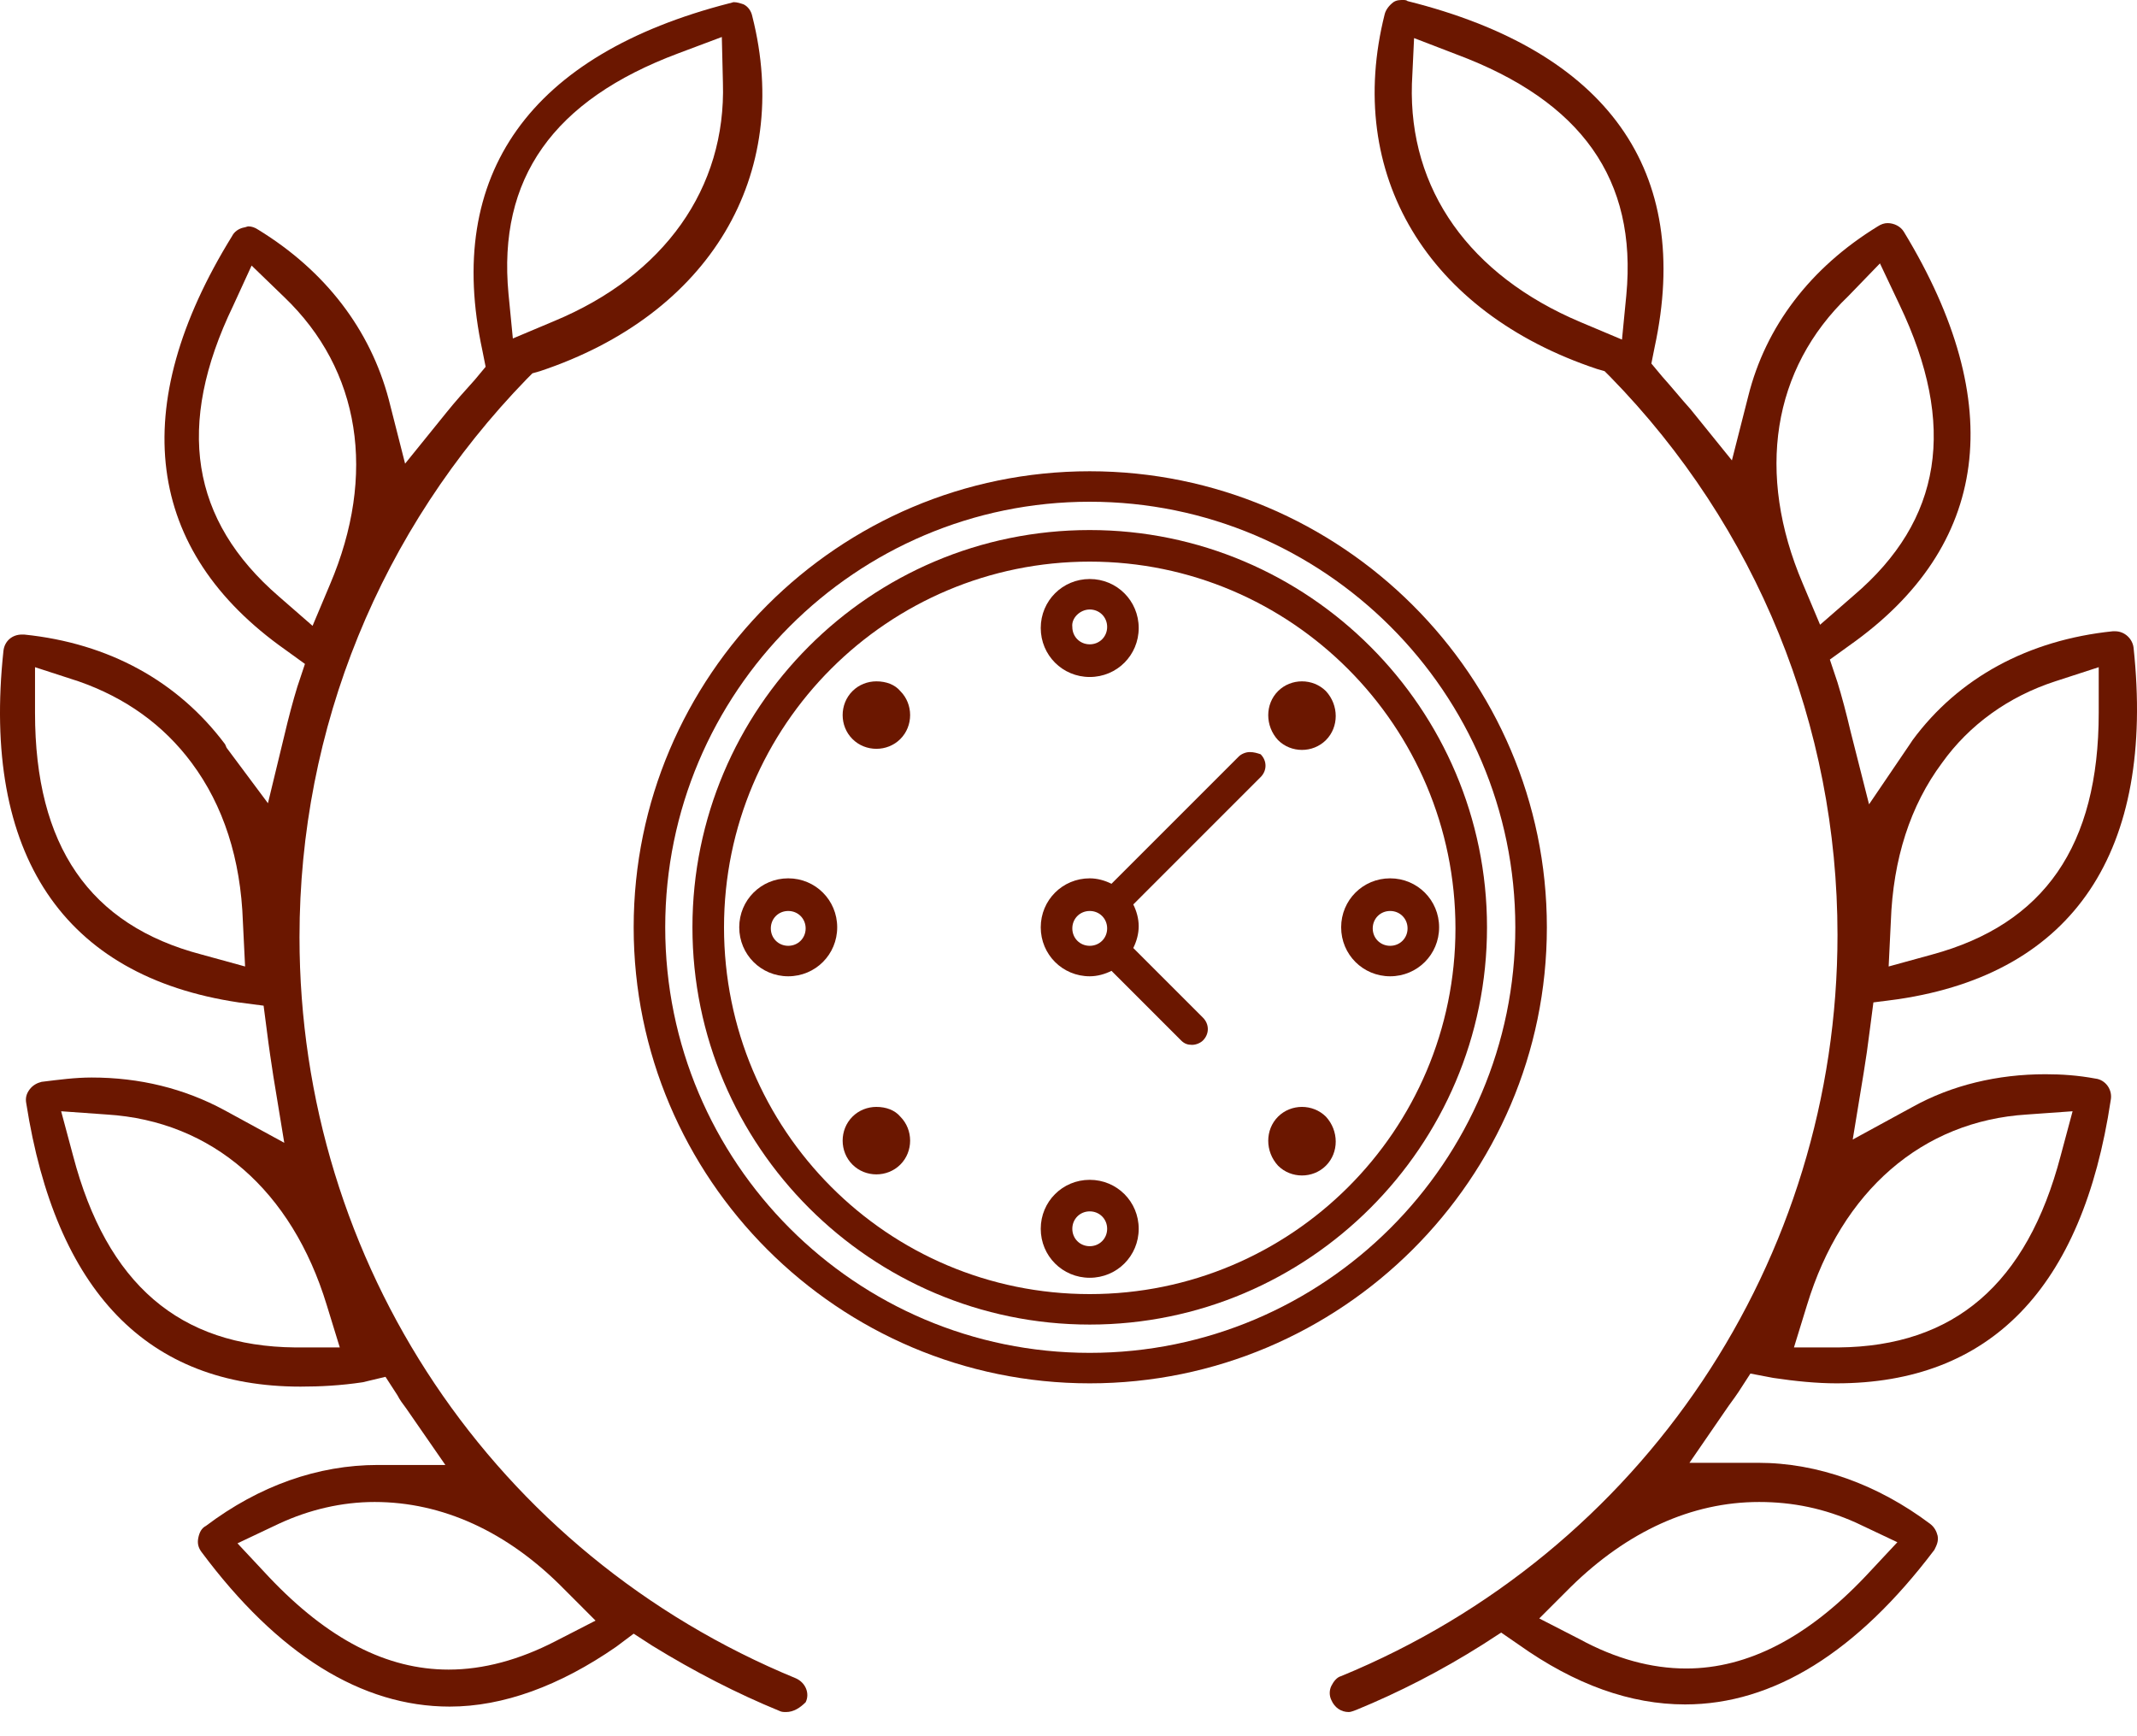 <svg width="80" height="65" viewBox="0 0 80 65" fill="none" xmlns="http://www.w3.org/2000/svg">
<path d="M50.492 64.095C50.207 64.095 49.963 63.932 49.84 63.647C49.759 63.484 49.759 63.28 49.84 63.117C49.922 62.954 50.044 62.791 50.207 62.75C61.494 58.105 68.788 47.185 68.788 35.002C68.788 27.178 65.772 19.721 60.272 14.098L60.068 13.895L59.783 13.813C53.426 11.694 50.329 6.52 51.837 0.53C51.878 0.367 52 0.204 52.163 0.081C52.285 6.07177e-09 52.407 0 52.53 0C52.571 0 52.652 0 52.693 0.041C60.19 1.915 63.368 6.397 61.942 12.998L61.82 13.61L62.227 14.098C62.594 14.506 62.92 14.913 63.287 15.321L64.835 17.236L65.447 14.832C66.098 12.224 67.769 10.024 70.295 8.475C70.418 8.394 70.54 8.353 70.662 8.353C70.907 8.353 71.151 8.475 71.273 8.679C75.185 15.117 74.492 20.455 69.236 24.163L68.502 24.693L68.788 25.548C68.951 26.078 69.114 26.689 69.277 27.382L69.969 30.112L71.518 27.83L71.599 27.708C73.311 25.385 75.918 23.959 79.097 23.633C79.097 23.633 79.138 23.633 79.178 23.633C79.545 23.633 79.83 23.919 79.871 24.244C80.686 31.864 77.63 36.428 71.07 37.406L70.132 37.528L70.01 38.465C69.929 39.117 69.847 39.688 69.766 40.176L69.358 42.662L71.599 41.44C73.066 40.625 74.778 40.217 76.57 40.217C77.182 40.217 77.793 40.258 78.445 40.38C78.811 40.421 79.097 40.788 79.015 41.195C77.956 48.244 74.492 51.789 68.747 51.789C68.013 51.789 67.199 51.708 66.384 51.586L65.528 51.423L65.08 52.115C64.917 52.36 64.754 52.564 64.591 52.808L63.246 54.764H65.609C65.691 54.764 65.732 54.764 65.813 54.764C68.054 54.764 70.295 55.579 72.251 57.046C72.414 57.168 72.496 57.331 72.536 57.494C72.577 57.698 72.496 57.861 72.414 58.024C69.521 61.854 66.384 63.81 63.083 63.81C61.046 63.81 58.968 63.076 56.849 61.569L56.197 61.12L55.504 61.569C53.956 62.547 52.367 63.361 50.778 64.013C50.655 64.054 50.574 64.095 50.492 64.095ZM65.854 56.231C63.328 56.231 60.924 57.331 58.805 59.409L57.623 60.591L59.131 61.365C60.475 62.098 61.82 62.465 63.124 62.465C65.447 62.465 67.688 61.283 69.847 59.002L71.029 57.738L69.48 57.005C68.299 56.475 67.117 56.231 65.854 56.231ZM75.878 41.725C71.966 41.969 68.951 44.577 67.647 48.856L67.158 50.445H68.829C73.148 50.404 75.878 48.081 77.141 43.273L77.589 41.603L75.878 41.725ZM76.937 25.508C75.185 26.078 73.718 27.137 72.699 28.564C71.518 30.153 70.866 32.149 70.784 34.513L70.703 36.183L72.333 35.735C76.53 34.594 78.567 31.66 78.567 26.689V24.978L76.937 25.508ZM69.195 11.083C66.343 13.813 65.732 17.725 67.484 21.84L68.136 23.389L69.399 22.289C72.699 19.477 73.27 15.932 71.11 11.409L70.377 9.861L69.195 11.083ZM52.856 3.138C52.733 7.09 55.015 10.309 59.172 12.061L60.72 12.713L60.883 11.042C61.29 6.723 59.212 3.789 54.526 2.037L52.937 1.426L52.856 3.138Z" fill="#6B1700"/>
<path d="M29.426 64.095C29.345 64.095 29.263 64.095 29.182 64.054C27.593 63.402 26.003 62.587 24.414 61.609L23.722 61.161L23.07 61.65C20.951 63.117 18.832 63.891 16.835 63.891C13.535 63.891 10.397 61.935 7.545 58.105C7.423 57.942 7.382 57.779 7.423 57.575C7.464 57.372 7.545 57.209 7.708 57.127C9.705 55.62 11.905 54.845 14.146 54.845C14.228 54.845 14.268 54.845 14.35 54.845H16.672L15.206 52.727C15.083 52.564 14.961 52.401 14.88 52.238L14.431 51.545L13.576 51.749C12.761 51.871 11.986 51.912 11.253 51.912C5.508 51.912 2.085 48.326 0.985 41.317C0.944 41.114 0.985 40.951 1.107 40.788C1.229 40.625 1.392 40.543 1.555 40.502C2.207 40.421 2.818 40.34 3.43 40.34C5.222 40.34 6.893 40.747 8.401 41.562L10.642 42.784L10.234 40.299C10.153 39.769 10.071 39.239 9.99 38.587L9.868 37.65L8.93 37.528C2.37 36.55 -0.686 31.986 0.129 24.367C0.17 24 0.455 23.756 0.822 23.756C0.863 23.756 0.863 23.756 0.903 23.756C4.082 24.081 6.649 25.508 8.401 27.83C8.441 27.871 8.441 27.912 8.482 27.993L10.031 30.071L10.642 27.545C10.805 26.852 10.968 26.241 11.131 25.711L11.416 24.856L10.683 24.326C5.426 20.618 4.734 15.239 8.686 8.842C8.767 8.679 8.93 8.557 9.134 8.516C9.175 8.516 9.256 8.475 9.297 8.475C9.419 8.475 9.542 8.516 9.664 8.598C12.19 10.146 13.861 12.346 14.553 14.954L15.165 17.358L16.713 15.443C17.039 15.036 17.406 14.628 17.773 14.221L18.18 13.732L18.058 13.12C16.632 6.519 19.851 2.037 27.307 0.122C27.348 0.122 27.43 0.081 27.47 0.081C27.593 0.081 27.715 0.122 27.837 0.163C28 0.244 28.122 0.407 28.163 0.611C29.671 6.56 26.574 11.776 20.217 13.895L19.932 13.976L19.728 14.18C14.228 19.844 11.212 27.26 11.212 35.083C11.212 47.307 18.506 58.187 29.793 62.832C30.16 62.995 30.323 63.402 30.16 63.728C29.956 63.932 29.711 64.095 29.426 64.095ZM14.024 56.231C12.801 56.231 11.579 56.516 10.438 57.046L8.89 57.779L10.071 59.042C12.272 61.365 14.472 62.506 16.795 62.506C18.099 62.506 19.443 62.139 20.788 61.446L22.295 60.672L21.114 59.49C18.995 57.331 16.55 56.231 14.024 56.231ZM2.737 43.273C4 48.081 6.73 50.404 11.049 50.445H12.72L12.231 48.856C10.927 44.577 7.953 41.969 4 41.725L2.289 41.603L2.737 43.273ZM1.311 26.689C1.311 31.66 3.348 34.635 7.545 35.735L9.175 36.183L9.093 34.513C9.012 32.149 8.36 30.153 7.178 28.564C6.119 27.137 4.693 26.119 2.941 25.508L1.311 24.978V26.689ZM8.727 11.45C6.567 15.932 7.138 19.477 10.438 22.329L11.701 23.43L12.353 21.881C14.105 17.766 13.494 13.854 10.642 11.124L9.419 9.942L8.727 11.45ZM25.392 1.997C20.706 3.749 18.628 6.682 19.036 11.002L19.199 12.672L20.747 12.02C24.863 10.309 27.185 7.049 27.063 3.097L27.022 1.385L25.392 1.997Z" fill="#6B1700"/>
<path d="M40.794 17.643C31.382 17.643 23.722 25.304 23.722 34.716C23.722 44.129 31.382 51.789 40.794 51.789C50.207 51.789 57.908 44.129 57.908 34.716C57.908 25.304 50.207 17.643 40.794 17.643ZM40.794 50.648C32.034 50.648 24.903 43.518 24.903 34.716C24.903 25.915 32.034 18.784 40.794 18.784C49.555 18.784 56.727 25.915 56.727 34.716C56.727 43.518 49.555 50.648 40.794 50.648Z" fill="#6B1700"/>
<path d="M40.795 19.844C32.564 19.844 25.922 26.526 25.922 34.717C25.922 42.907 32.604 49.589 40.795 49.589C48.985 49.589 55.667 42.907 55.667 34.717C55.667 26.526 48.985 19.844 40.795 19.844ZM40.795 48.448C33.216 48.448 27.104 42.295 27.104 34.717C27.104 27.137 33.256 21.026 40.795 21.026C48.333 21.026 54.486 27.178 54.486 34.757C54.486 42.336 48.333 48.448 40.795 48.448Z" fill="#6B1700"/>
<path d="M40.795 25.345C41.813 25.345 42.628 24.53 42.628 23.511C42.628 22.492 41.813 21.677 40.795 21.677C39.776 21.677 38.961 22.492 38.961 23.511C38.961 24.53 39.776 25.345 40.795 25.345ZM40.795 22.818C41.161 22.818 41.447 23.104 41.447 23.47C41.447 23.837 41.161 24.122 40.795 24.122C40.428 24.122 40.143 23.837 40.143 23.47C40.102 23.144 40.428 22.818 40.795 22.818Z" fill="#6B1700"/>
<path d="M48.74 25.508C48.414 25.508 48.088 25.63 47.844 25.874C47.355 26.363 47.355 27.178 47.844 27.708C48.088 27.952 48.414 28.075 48.74 28.075C49.066 28.075 49.392 27.952 49.637 27.708C50.126 27.219 50.126 26.404 49.637 25.874C49.392 25.63 49.066 25.508 48.74 25.508Z" fill="#6B1700"/>
<path d="M52.041 32.883C51.022 32.883 50.207 33.698 50.207 34.716C50.207 35.735 51.022 36.55 52.041 36.55C53.059 36.55 53.874 35.735 53.874 34.716C53.874 33.698 53.059 32.883 52.041 32.883ZM52.041 35.409C51.674 35.409 51.389 35.124 51.389 34.757C51.389 34.39 51.674 34.105 52.041 34.105C52.407 34.105 52.693 34.39 52.693 34.757C52.693 35.124 52.407 35.409 52.041 35.409Z" fill="#6B1700"/>
<path d="M48.74 41.44C48.414 41.44 48.088 41.562 47.844 41.806C47.355 42.295 47.355 43.11 47.844 43.64C48.088 43.885 48.414 44.007 48.74 44.007C49.066 44.007 49.392 43.885 49.637 43.64C50.126 43.151 50.126 42.336 49.637 41.806C49.392 41.562 49.066 41.44 48.74 41.44Z" fill="#6B1700"/>
<path d="M40.795 44.17C39.776 44.17 38.961 44.985 38.961 46.003C38.961 47.022 39.776 47.837 40.795 47.837C41.813 47.837 42.628 47.022 42.628 46.003C42.628 44.985 41.813 44.17 40.795 44.17ZM40.795 46.655C40.428 46.655 40.143 46.37 40.143 46.003C40.143 45.637 40.428 45.351 40.795 45.351C41.161 45.351 41.447 45.637 41.447 46.003C41.447 46.37 41.161 46.655 40.795 46.655Z" fill="#6B1700"/>
<path d="M32.808 41.44C32.482 41.44 32.156 41.562 31.912 41.806C31.667 42.051 31.545 42.377 31.545 42.703C31.545 43.029 31.667 43.355 31.912 43.599C32.156 43.844 32.482 43.966 32.808 43.966C33.134 43.966 33.46 43.844 33.705 43.599C33.949 43.355 34.071 43.029 34.071 42.703C34.071 42.377 33.949 42.051 33.705 41.806C33.501 41.562 33.175 41.44 32.808 41.44Z" fill="#6B1700"/>
<path d="M29.508 32.883C28.489 32.883 27.674 33.698 27.674 34.716C27.674 35.735 28.489 36.55 29.508 36.55C30.526 36.55 31.341 35.735 31.341 34.716C31.341 33.698 30.526 32.883 29.508 32.883ZM29.508 35.409C29.141 35.409 28.856 35.124 28.856 34.757C28.856 34.39 29.141 34.105 29.508 34.105C29.874 34.105 30.16 34.39 30.16 34.757C30.16 35.124 29.874 35.409 29.508 35.409Z" fill="#6B1700"/>
<path d="M32.808 25.508C32.482 25.508 32.156 25.63 31.912 25.874C31.667 26.119 31.545 26.445 31.545 26.771C31.545 27.097 31.667 27.423 31.912 27.667C32.156 27.912 32.482 28.034 32.808 28.034C33.134 28.034 33.46 27.912 33.705 27.667C33.949 27.423 34.071 27.097 34.071 26.771C34.071 26.445 33.949 26.119 33.705 25.874C33.501 25.63 33.175 25.508 32.808 25.508Z" fill="#6B1700"/>
<path d="M46.784 28.156C46.621 28.156 46.458 28.238 46.377 28.319L41.609 33.087C41.365 32.964 41.08 32.883 40.795 32.883C39.776 32.883 38.961 33.698 38.961 34.717C38.961 35.735 39.776 36.55 40.795 36.55C41.08 36.55 41.365 36.469 41.609 36.346L44.217 38.954C44.34 39.076 44.462 39.117 44.625 39.117C44.788 39.117 44.951 39.036 45.032 38.954C45.277 38.71 45.277 38.343 45.032 38.098L42.425 35.491C42.547 35.246 42.628 34.961 42.628 34.676C42.628 34.391 42.547 34.105 42.425 33.861L47.192 29.093C47.436 28.849 47.436 28.482 47.192 28.238C47.07 28.197 46.947 28.156 46.784 28.156ZM40.795 35.409C40.428 35.409 40.143 35.124 40.143 34.757C40.143 34.391 40.428 34.105 40.795 34.105C41.161 34.105 41.447 34.391 41.447 34.757C41.447 35.124 41.161 35.409 40.795 35.409Z" fill="#6B1700"/>
</svg>
